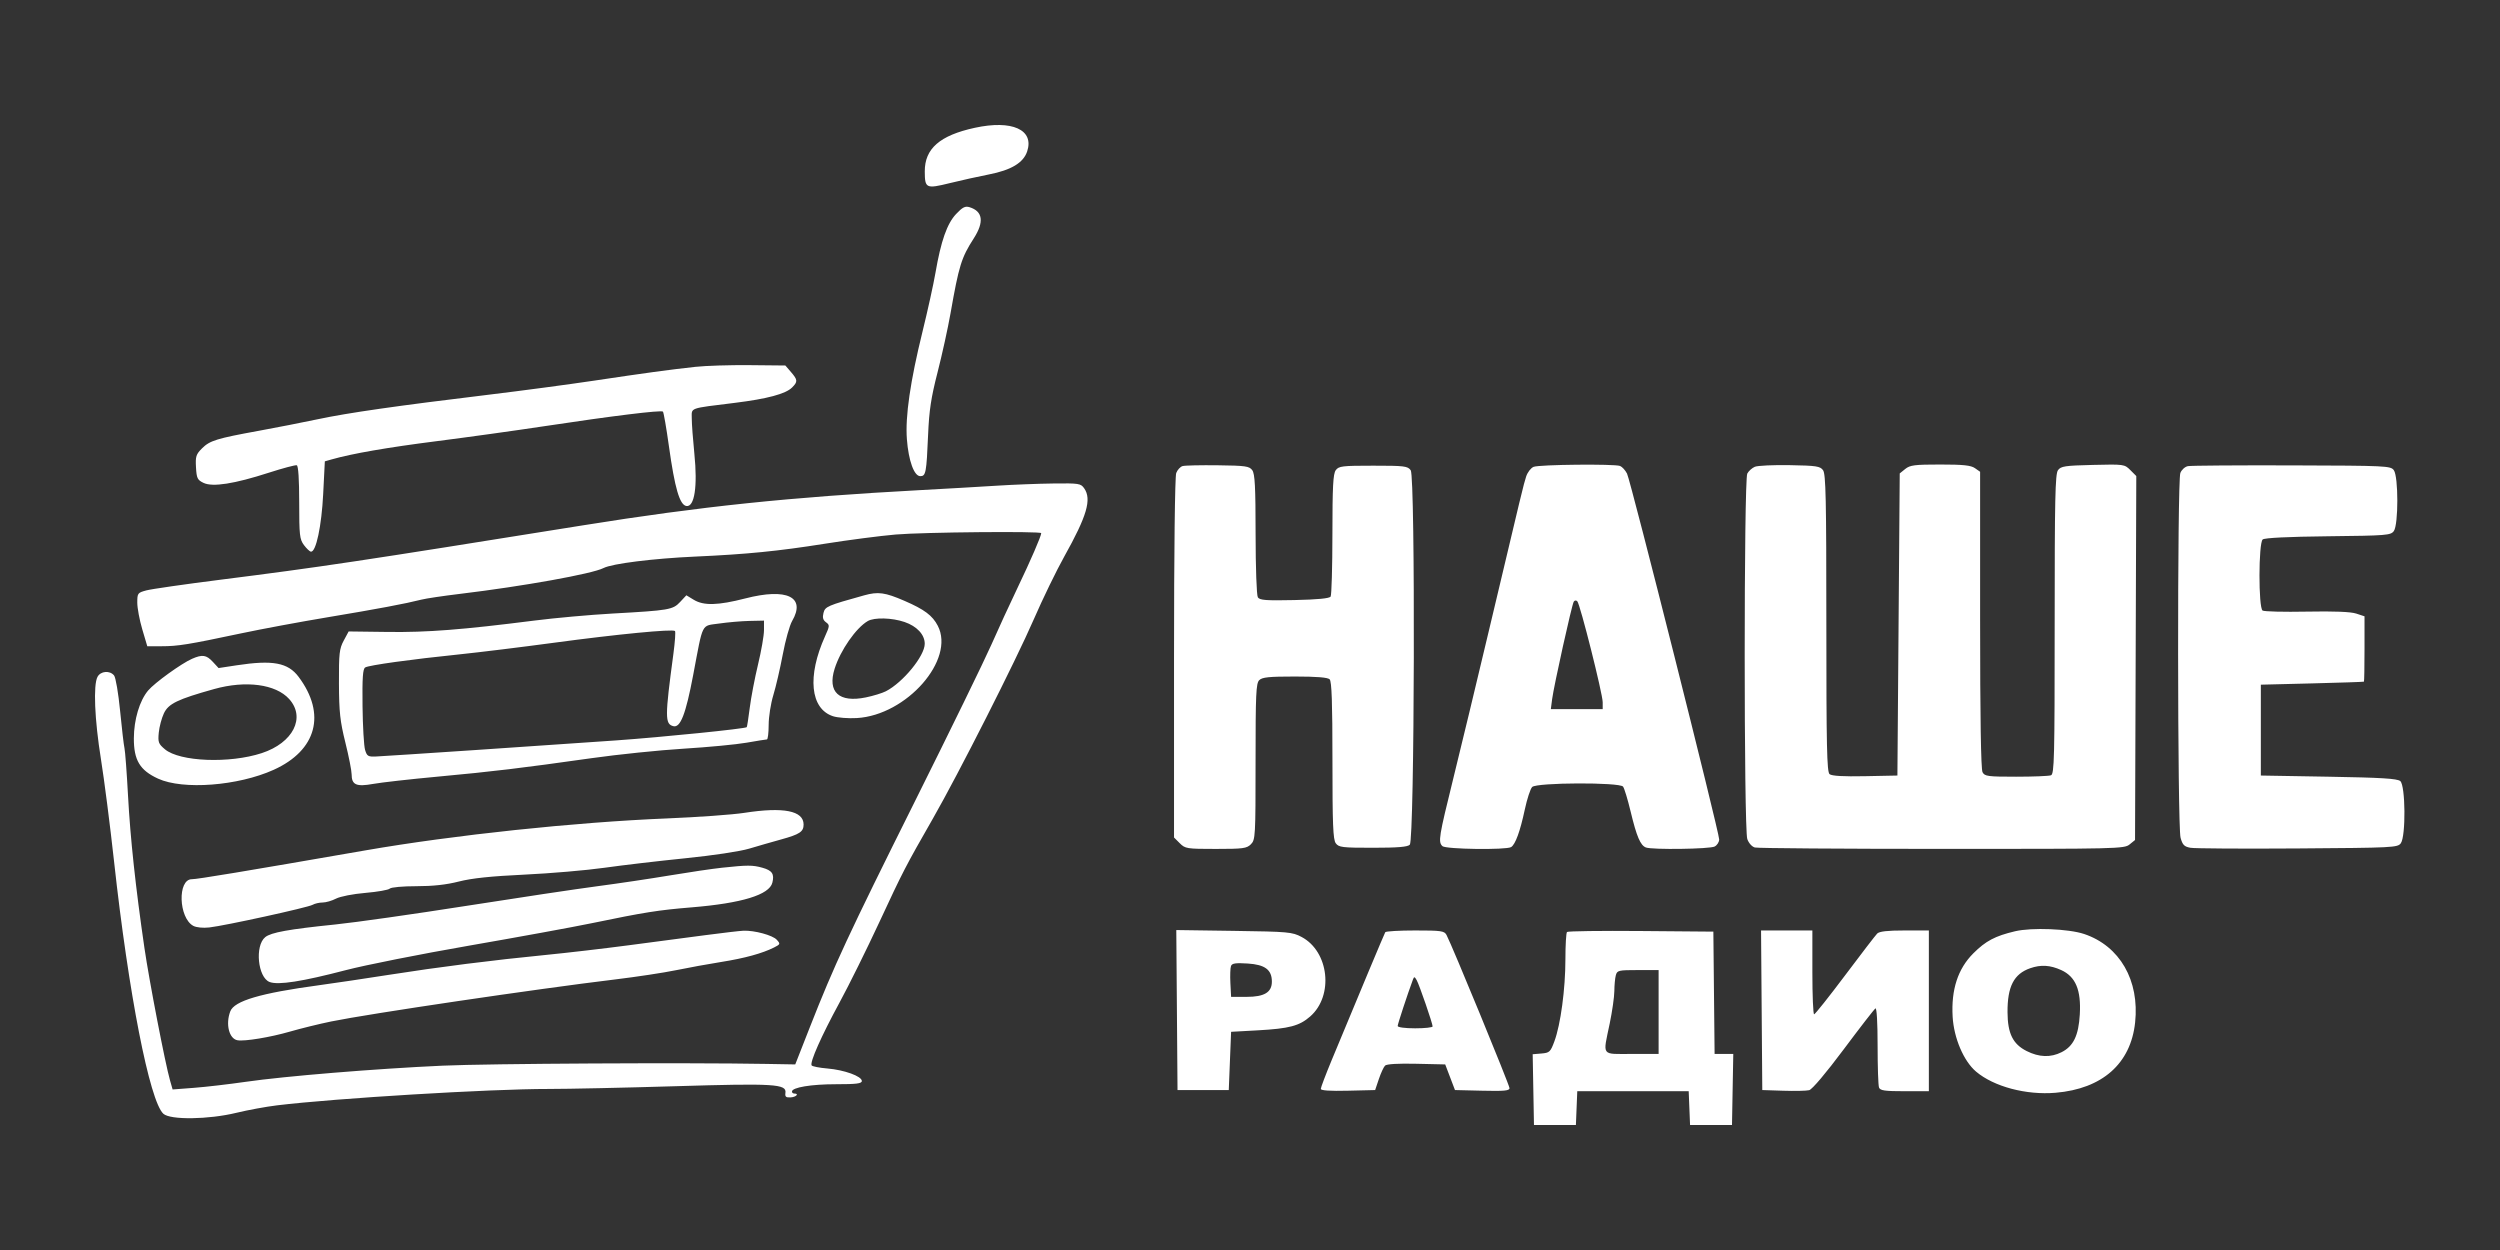 <?xml version="1.0" encoding="UTF-8"?> <svg xmlns="http://www.w3.org/2000/svg" width="1000" height="500" viewBox="0 0 1000 500" fill="none"><rect x="0" y="0" width="1000" height="500" fill="#333333" stroke="none"/><path fill-rule="evenodd" clip-rule="evenodd" d="M389.914 51.121C375.924 54.167 369.877 59.442 369.91 68.575C369.934 75.362 370.423 75.592 379.853 73.266C384.371 72.151 391.42 70.586 395.517 69.788C404.508 68.036 409.367 65.109 410.876 60.539C413.733 51.879 404.821 47.875 389.914 51.121ZM382.452 85.59C378.82 89.442 376.389 96.357 374.192 109.087C373.398 113.686 371.067 124.271 369.013 132.608C364.114 152.484 362.063 166.598 362.755 175.676C363.414 184.318 365.642 190.467 368.116 190.467C370.337 190.467 370.587 189.147 371.237 173.958C371.658 164.116 372.422 159.074 375.042 148.852C376.845 141.818 379.173 131.215 380.217 125.29C383.584 106.162 384.535 103.098 389.511 95.344C393.738 88.756 393.151 84.515 387.786 82.869C386.073 82.343 384.996 82.893 382.452 85.59ZM278.104 146.742C267.328 147.934 258.088 149.194 237.567 152.268C227.572 153.765 208.701 156.284 195.632 157.866C158.597 162.346 139.278 165.117 127.137 167.687C120.987 168.989 110.403 171.065 103.618 172.301C86.653 175.39 83.915 176.234 80.812 179.338C78.414 181.735 78.146 182.581 78.396 186.943C78.649 191.334 78.968 191.987 81.424 193.16C85.065 194.899 93.708 193.549 107.531 189.083C113.15 187.269 118.182 185.931 118.714 186.111C119.328 186.317 119.682 191.748 119.682 200.956C119.682 214.11 119.861 215.714 121.582 218.028C122.627 219.432 123.885 220.62 124.378 220.668C126.416 220.864 128.627 210.446 129.274 197.606L129.933 184.539L132.729 183.744C140.904 181.419 155.003 178.974 174.68 176.467C186.776 174.927 206.188 172.226 217.818 170.466C244.869 166.372 264.489 163.96 265.173 164.645C265.469 164.941 266.541 171.139 267.558 178.419C269.915 195.312 271.873 202.013 274.567 202.404C277.802 202.873 279.071 194.575 277.752 181.565C277.177 175.894 276.707 169.515 276.707 167.391C276.707 162.937 275.265 163.46 293.947 161.141C306.923 159.532 314.273 157.56 316.829 155.004C319.162 152.671 319.113 151.98 316.395 148.817L314.148 146.202L299.854 146.06C291.992 145.981 282.205 146.289 278.104 146.742ZM473.05 186.426C472.124 186.685 470.971 187.937 470.488 189.208C469.965 190.585 469.609 220.567 469.609 263.258V334.996L471.897 337.283C474.091 339.478 474.676 339.57 486.341 339.57C497.255 339.57 498.688 339.38 500.361 337.707C502.151 335.917 502.225 334.601 502.225 304.691C502.225 277.613 502.417 273.347 503.689 272.074C504.878 270.885 507.559 270.61 517.947 270.61C526.656 270.61 531.098 270.967 531.859 271.728C532.685 272.554 532.978 281.049 532.978 304.167C532.978 329.745 533.22 335.819 534.3 337.296C535.505 338.942 536.836 339.104 549.164 339.104C559.031 339.104 563.034 338.776 563.917 337.893C565.82 335.991 566.18 190.693 564.288 188.105C563.062 186.428 561.793 186.274 549.286 186.274C536.837 186.274 535.506 186.434 534.3 188.082C533.241 189.532 532.975 194.627 532.964 213.71C532.955 226.81 532.634 238.023 532.25 238.628C531.778 239.369 527.056 239.826 517.787 240.026C506.341 240.273 503.876 240.088 503.139 238.926C502.641 238.138 502.248 227.123 502.239 213.71C502.228 194.646 501.961 189.531 500.905 188.082C499.722 186.464 498.278 186.257 487.159 186.114C480.326 186.027 473.977 186.166 473.05 186.426ZM613.447 186.734C612.345 187.178 610.997 188.934 610.451 190.636C609.408 193.881 609.033 195.43 595.402 252.904C590.722 272.637 584.409 298.847 581.373 311.148C575.501 334.944 575.217 336.706 576.963 338.452C578.228 339.717 602.543 340.046 604.464 338.825C606.161 337.747 608.055 332.541 609.905 323.875C610.817 319.598 612.154 315.509 612.875 314.789C614.669 312.994 647.82 312.861 649.22 314.642C649.725 315.283 651.094 319.791 652.262 324.66C654.652 334.611 656.156 338.146 658.36 338.992C660.884 339.96 683.943 339.637 685.87 338.606C686.862 338.075 687.672 336.801 687.672 335.774C687.672 332.857 652.243 192.204 650.809 189.433C650.108 188.076 648.855 186.705 648.025 186.386C645.737 185.509 615.737 185.81 613.447 186.734ZM701.944 186.709C700.825 187.18 699.462 188.401 698.916 189.422C697.535 192.004 697.532 331.647 698.914 335.611C699.482 337.242 700.773 338.685 701.942 338.998C703.064 339.299 736.749 339.551 776.798 339.557C847.112 339.57 849.692 339.509 851.815 337.79L854.016 336.008L854.265 263.212L854.515 190.416L852.14 188.04C849.792 185.693 849.613 185.668 837.135 185.969C825.913 186.24 824.36 186.475 823.186 188.082C822.079 189.599 821.865 199.564 821.865 249.721C821.865 303.418 821.714 309.608 820.391 310.116C819.58 310.427 813.305 310.682 806.445 310.682C795.069 310.682 793.889 310.523 793.009 308.879C792.374 307.691 792.045 286.907 792.045 247.892V188.709L789.973 187.259C788.364 186.131 785.273 185.808 776.098 185.808C765.866 185.808 764.001 186.044 762.094 187.589L759.894 189.369L759.428 249.793L758.962 310.216L746.044 310.476C737.313 310.651 732.706 310.388 731.832 309.663C730.755 308.768 730.54 298.717 730.54 249.241C730.54 199.498 730.326 189.599 729.219 188.082C728.046 186.476 726.561 186.25 715.94 186.063C709.362 185.947 703.064 186.237 701.944 186.709ZM875.166 186.457C873.976 186.693 872.627 187.916 872.137 189.202C870.89 192.48 870.975 330.602 872.227 335.108C873.024 337.981 873.695 338.659 876.182 339.113C877.829 339.414 897.138 339.535 919.091 339.382C957.355 339.116 959.06 339.03 960.327 337.296C962.378 334.49 962.201 314.163 960.11 312.426C958.914 311.433 952.531 311.044 931.454 310.682L904.338 310.216V292.044V273.872L924.84 273.36C936.116 273.079 945.446 272.764 945.574 272.661C945.703 272.558 945.807 266.636 945.807 259.5V246.525L942.488 245.43C940.284 244.703 933.629 244.441 922.685 244.649C913.62 244.823 905.678 244.629 905.037 244.22C903.35 243.142 903.388 217.189 905.079 215.787C905.853 215.144 915.223 214.686 931.248 214.508C954.708 214.247 956.29 214.121 957.533 212.422C959.397 209.869 959.396 190.634 957.532 188.082C956.261 186.344 954.661 186.269 916.761 186.153C895.065 186.087 876.347 186.224 875.166 186.457ZM398.785 194.274C392.378 194.684 378.539 195.482 368.032 196.048C315.964 198.853 280.297 202.576 233.373 210.104C142.968 224.608 128.359 226.8 88.015 231.909C73.791 233.711 60.525 235.623 58.534 236.159C55.058 237.095 54.915 237.288 54.913 241.059C54.911 243.217 55.811 248.023 56.913 251.739L58.914 258.495H64.665C71.177 258.495 75.342 257.821 96.385 253.358C104.585 251.619 120.212 248.711 131.112 246.896C150.751 243.625 162.314 241.45 168.607 239.843C170.401 239.385 177.32 238.354 183.983 237.551C209.336 234.497 236.931 229.533 241.402 227.222C244.832 225.448 261.305 223.389 278.104 222.633C298.646 221.711 311.262 220.461 329.825 217.51C339.307 216.002 352.097 214.338 358.247 213.81C369.261 212.866 416.491 212.424 416.491 213.264C416.491 214.413 412.22 224.274 407.09 234.97C403.957 241.502 399.181 251.879 396.477 258.03C393.772 264.18 380.057 292.277 365.998 320.467C339.321 373.957 333.654 386.142 323.952 410.86L318.099 425.771L306.489 425.565C274.598 424.999 195.5 425.429 176.994 426.268C150.287 427.48 113.85 430.47 98.249 432.731C91.585 433.696 82.289 434.778 77.589 435.135L69.045 435.784L68.012 432.176C66.086 425.444 59.678 392.288 57.77 379.176C54.232 354.868 52.137 335.436 51.217 318.386C50.713 309.041 50.071 300.444 49.793 299.282C49.515 298.12 48.728 291.416 48.044 284.384C47.349 277.23 46.281 270.969 45.62 270.172C43.891 268.089 40.256 268.401 39.004 270.739C37.258 274.002 37.835 287.799 40.381 303.692C41.695 311.893 44.059 330.345 45.636 344.696C51.418 397.35 59.868 440.551 65.355 445.51C68.147 448.034 83.389 447.836 94.521 445.131C99.134 444.011 106.473 442.662 110.829 442.134C134.252 439.298 196.179 435.56 219.395 435.583C227.083 435.589 249.938 435.096 270.183 434.486C309.789 433.292 314.673 433.587 314.173 437.135C313.952 438.709 314.361 439.064 316.269 438.954C318.468 438.828 319.789 437.419 317.71 437.419C317.197 437.419 316.778 437.066 316.778 436.635C316.778 434.97 324.418 433.692 334.359 433.692C342.601 433.692 344.735 433.425 344.735 432.396C344.735 430.508 337.716 427.962 330.964 427.398C327.747 427.129 324.905 426.569 324.648 426.154C323.876 424.906 328.527 414.431 335.782 401.075C339.54 394.156 346.707 379.688 351.707 368.925C361.164 348.57 362.163 346.637 373.141 327.456C383.45 309.443 406.29 264.345 413.493 247.779C417.058 239.578 422.554 228.255 425.704 222.618C434.798 206.348 436.739 199.704 433.678 195.334C432.31 193.38 431.611 193.27 421.33 193.396C415.337 193.469 405.192 193.864 398.785 194.274ZM298.14 239.366C287.212 242.179 281.483 242.332 277.513 239.917L274.546 238.114L272.068 240.767C269.134 243.909 267.722 244.151 245.022 245.416C236.053 245.916 222.004 247.179 213.804 248.221C184.905 251.897 170.957 252.982 155.198 252.781L139.459 252.58L137.492 256.237C135.739 259.494 135.531 261.369 135.581 273.406C135.629 284.824 136.026 288.482 138.144 297.011C139.522 302.562 140.65 308.276 140.65 309.711C140.65 313.952 142.518 314.789 149.261 313.566C152.469 312.983 164.11 311.672 175.13 310.652C197.33 308.595 208.405 307.265 236.635 303.267C247.142 301.779 263.707 300.072 273.445 299.474C283.183 298.876 294.506 297.798 298.606 297.08C302.706 296.362 306.375 295.773 306.76 295.772C307.145 295.772 307.462 293.151 307.467 289.947C307.47 286.744 308.307 281.397 309.328 278.065C310.347 274.734 312.05 267.395 313.112 261.757C314.174 256.119 315.853 250.12 316.842 248.424C322.463 238.797 314.791 235.082 298.14 239.366ZM345.667 238.136C330.918 242.236 330.035 242.619 329.39 245.19C328.929 247.029 329.197 248.027 330.387 248.897C331.928 250.023 331.907 250.33 330.015 254.525C322.819 270.472 324.111 283.491 333.187 286.486C335.019 287.091 339.31 287.423 342.723 287.226C362.659 286.072 382.157 263.839 375.11 250.295C372.974 246.191 369.762 243.788 361.782 240.331C353.997 236.957 351.254 236.584 345.667 238.136ZM629.494 240.683C628.727 241.925 621.539 274.354 620.846 279.696L620.334 283.657H630.706H641.078V280.904C641.078 277.54 632.045 241.635 630.914 240.504C630.457 240.047 629.84 240.125 629.494 240.683ZM347.116 248.421C342.407 251.153 336.179 260.105 333.853 267.484C330.902 276.845 335.615 281.172 346.355 278.959C349.308 278.35 352.902 277.248 354.343 276.508C361.205 272.986 369.896 262.368 369.896 257.507C369.896 253.858 366.766 250.488 361.811 248.799C356.768 247.081 349.737 246.9 347.116 248.421ZM287.663 249.411C280.354 250.474 281.347 248.502 277.265 270.045C274.293 285.728 272.161 291.211 269.323 290.469C265.946 289.585 265.949 286.925 269.359 261.535C269.996 256.8 270.281 252.692 269.994 252.404C269.122 251.532 246.844 253.69 221.725 257.079C208.655 258.843 191.671 260.932 183.983 261.723C164.441 263.731 147.548 266.076 146.082 266.981C145.124 267.573 144.882 271.082 145.013 282.458C145.107 290.549 145.565 298.427 146.031 299.965C146.798 302.494 147.225 302.745 150.52 302.595C155.376 302.375 220.645 297.999 246.42 296.166C265.199 294.831 298.064 291.5 298.696 290.867C298.842 290.72 299.382 287.242 299.898 283.135C300.412 279.028 301.905 271.221 303.214 265.786C304.524 260.351 305.595 254.18 305.595 252.074V248.245L299.771 248.371C296.568 248.44 291.119 248.909 287.663 249.411ZM76.815 263.519C72.569 265.378 61.839 273.126 59.248 276.207C55.831 280.266 53.571 287.836 53.542 295.305C53.509 304.057 55.933 308.102 63.219 311.455C73.19 316.042 95.216 314.364 109.459 307.931C126.683 300.152 130.589 285.616 119.449 270.744C115.189 265.055 109.118 263.919 94.704 266.114L87.431 267.221L85.114 264.721C82.54 261.946 80.939 261.714 76.815 263.519ZM85.668 275.613C71.034 279.704 67.402 281.457 65.566 285.321C64.661 287.224 63.736 290.698 63.509 293.04C63.138 296.886 63.374 297.53 65.96 299.706C71.877 304.685 91.812 305.48 104.695 301.25C117.256 297.126 122.372 287.024 115.656 279.598C110.289 273.662 98.332 272.073 85.668 275.613ZM297.674 325.147C293.061 325.862 279.223 326.859 266.922 327.364C230.031 328.874 181.558 334.005 146.26 340.135C96.919 348.705 78.984 351.685 76.746 351.685C70.941 351.685 71.432 367.193 77.338 370.354C78.543 370.999 81.219 371.264 83.707 370.986C89.971 370.283 123.13 363.017 125.027 361.93C125.917 361.421 127.721 361.004 129.035 361.004C130.349 361.004 132.765 360.307 134.406 359.454C136.093 358.577 141.199 357.58 146.161 357.158C150.986 356.748 155.368 355.977 155.899 355.446C156.442 354.904 161.108 354.481 166.541 354.481C173.171 354.481 178.521 353.893 183.536 352.612C188.717 351.289 196.378 350.483 209.783 349.85C220.195 349.358 234.585 348.124 241.76 347.108C248.936 346.091 263.47 344.383 274.057 343.312C285.259 342.179 295.973 340.565 299.684 339.453C303.192 338.402 308.948 336.744 312.476 335.77C319.873 333.729 321.437 332.689 321.437 329.816C321.437 324.28 313.417 322.703 297.674 325.147ZM288.821 347.088C284.977 347.499 275.542 348.89 267.853 350.18C260.165 351.47 247.165 353.408 238.965 354.487C230.764 355.566 207.071 359.119 186.313 362.382C165.555 365.646 142.111 368.975 134.215 369.782C115.476 371.698 108.421 372.971 106.092 374.858C101.868 378.279 103.111 390.988 107.847 392.802C111.279 394.116 120.869 392.622 138.32 388.056C146.008 386.044 168.212 381.632 187.663 378.253C207.113 374.874 229.13 370.846 236.587 369.302C257.834 364.904 263.25 364.045 276.707 362.938C296.721 361.292 307.725 357.925 308.943 353.074C309.815 349.599 308.866 348.176 304.948 347.089C301.019 345.998 299.029 345.998 288.821 347.088ZM806.023 372.507C798.028 374.397 794.289 376.377 789.312 381.354C783.152 387.515 780.429 395.868 781.055 406.686C781.551 415.269 785.478 424.459 790.444 428.658C797.55 434.668 810.497 438.105 822.257 437.104C840.914 435.516 852.286 425.464 854.049 409.006C855.853 392.154 847.914 378.377 833.639 373.592C827.413 371.505 812.708 370.927 806.023 372.507ZM282.298 374.042C275.379 374.954 261.54 376.779 251.545 378.1C241.551 379.419 226.664 381.156 218.463 381.96C197.233 384.038 175.481 386.793 155.56 389.929C146.078 391.421 133.497 393.294 127.603 394.091C104.199 397.256 93.709 400.346 92.111 404.547C90.169 409.655 91.625 415.505 94.987 416.107C97.809 416.613 108.138 414.912 115.884 412.666C120.261 411.397 127.728 409.561 132.479 408.586C147.509 405.498 214.386 395.601 246.036 391.779C254.538 390.753 265.505 389.088 270.409 388.078C275.311 387.07 283.452 385.587 288.499 384.785C297.893 383.291 304.951 381.355 309.64 378.982C312.151 377.712 312.205 377.555 310.711 375.904C309.078 374.099 301.772 372.113 297.396 372.286C296.011 372.34 289.217 373.131 282.298 374.042ZM470.762 404.02L471.007 436.022H481.258H491.508L491.974 424.373L492.44 412.724L503.157 412.131C515.735 411.434 519.775 410.362 524.089 406.573C533.551 398.265 531.63 380.619 520.629 374.783C516.887 372.798 515.403 372.664 493.593 372.351L470.517 372.02L470.762 404.02ZM554.102 372.886C553.719 373.523 543.488 397.954 532.65 424.111C530.268 429.862 528.318 435.011 528.318 435.557C528.318 436.214 531.971 436.459 539.189 436.284L550.06 436.022L551.536 431.635C552.349 429.222 553.467 426.798 554.022 426.247C554.663 425.61 559.235 425.341 566.558 425.508L578.085 425.771L580.038 430.896L581.991 436.022L592.897 436.284C601.725 436.497 603.802 436.299 603.802 435.248C603.802 434.044 580.739 377.971 578.601 373.975C577.736 372.359 576.526 372.187 566.082 372.187C559.724 372.187 554.332 372.501 554.102 372.886ZM626.802 372.795C626.452 373.144 626.164 378.077 626.162 383.758C626.155 395.594 624.249 409.799 621.767 416.508C620.18 420.794 619.822 421.131 616.568 421.402L613.073 421.693L613.329 435.846L613.587 450H621.974H630.361L630.635 443.244L630.909 436.488H653.192H675.476L675.75 443.244L676.024 450H684.411H692.798L693.055 435.789L693.312 421.577H689.576H685.839L685.591 397.115L685.343 372.653L656.39 372.407C640.465 372.272 627.15 372.446 626.802 372.795ZM704.667 404.104L704.912 436.022L713.299 436.296C717.912 436.447 722.579 436.346 723.671 436.073C724.862 435.775 730.381 429.249 737.484 419.738C743.99 411.025 749.701 403.658 750.176 403.363C750.695 403.044 751.041 408.982 751.041 418.184C751.041 426.63 751.296 434.203 751.607 435.013C752.073 436.227 753.885 436.488 761.858 436.488H771.543V404.337V372.187H761.824C754.974 372.187 751.743 372.553 750.874 373.427C750.198 374.108 744.401 381.652 737.995 390.19C731.588 398.728 726.032 405.718 725.647 405.724C725.262 405.73 724.948 398.187 724.948 388.961V372.187H714.685H704.422L704.667 404.104ZM492.402 386.394C492.111 387.152 492.001 390.241 492.157 393.259L492.44 398.746H498.634C505.734 398.746 508.748 396.929 508.748 392.647C508.748 387.909 506.004 385.85 499.101 385.41C494.257 385.102 492.817 385.313 492.402 386.394ZM812.08 387.289C805.534 389.577 802.945 394.617 803.009 404.948C803.062 413.405 805.155 417.643 810.647 420.412C815.636 422.928 820.259 423.081 824.629 420.876C829.378 418.481 831.433 414.223 831.922 405.757C832.488 395.99 830.24 390.641 824.468 388.022C820.061 386.022 816.338 385.802 812.08 387.289ZM646.324 390.126C646.016 391.279 645.751 394.11 645.738 396.416C645.724 398.722 644.885 404.593 643.873 409.463C641.117 422.73 640.274 421.577 652.726 421.577H663.443V404.803V388.029H655.165C647.368 388.029 646.853 388.151 646.324 390.126ZM565.201 391.757C563.016 397.641 559.071 409.634 559.071 410.393C559.071 410.933 562.013 411.326 566.06 411.326C569.904 411.326 573.049 410.985 573.049 410.57C573.049 409.384 567.725 393.932 566.668 392.047C565.874 390.634 565.635 390.586 565.201 391.757Z" fill="white"></path></svg> 